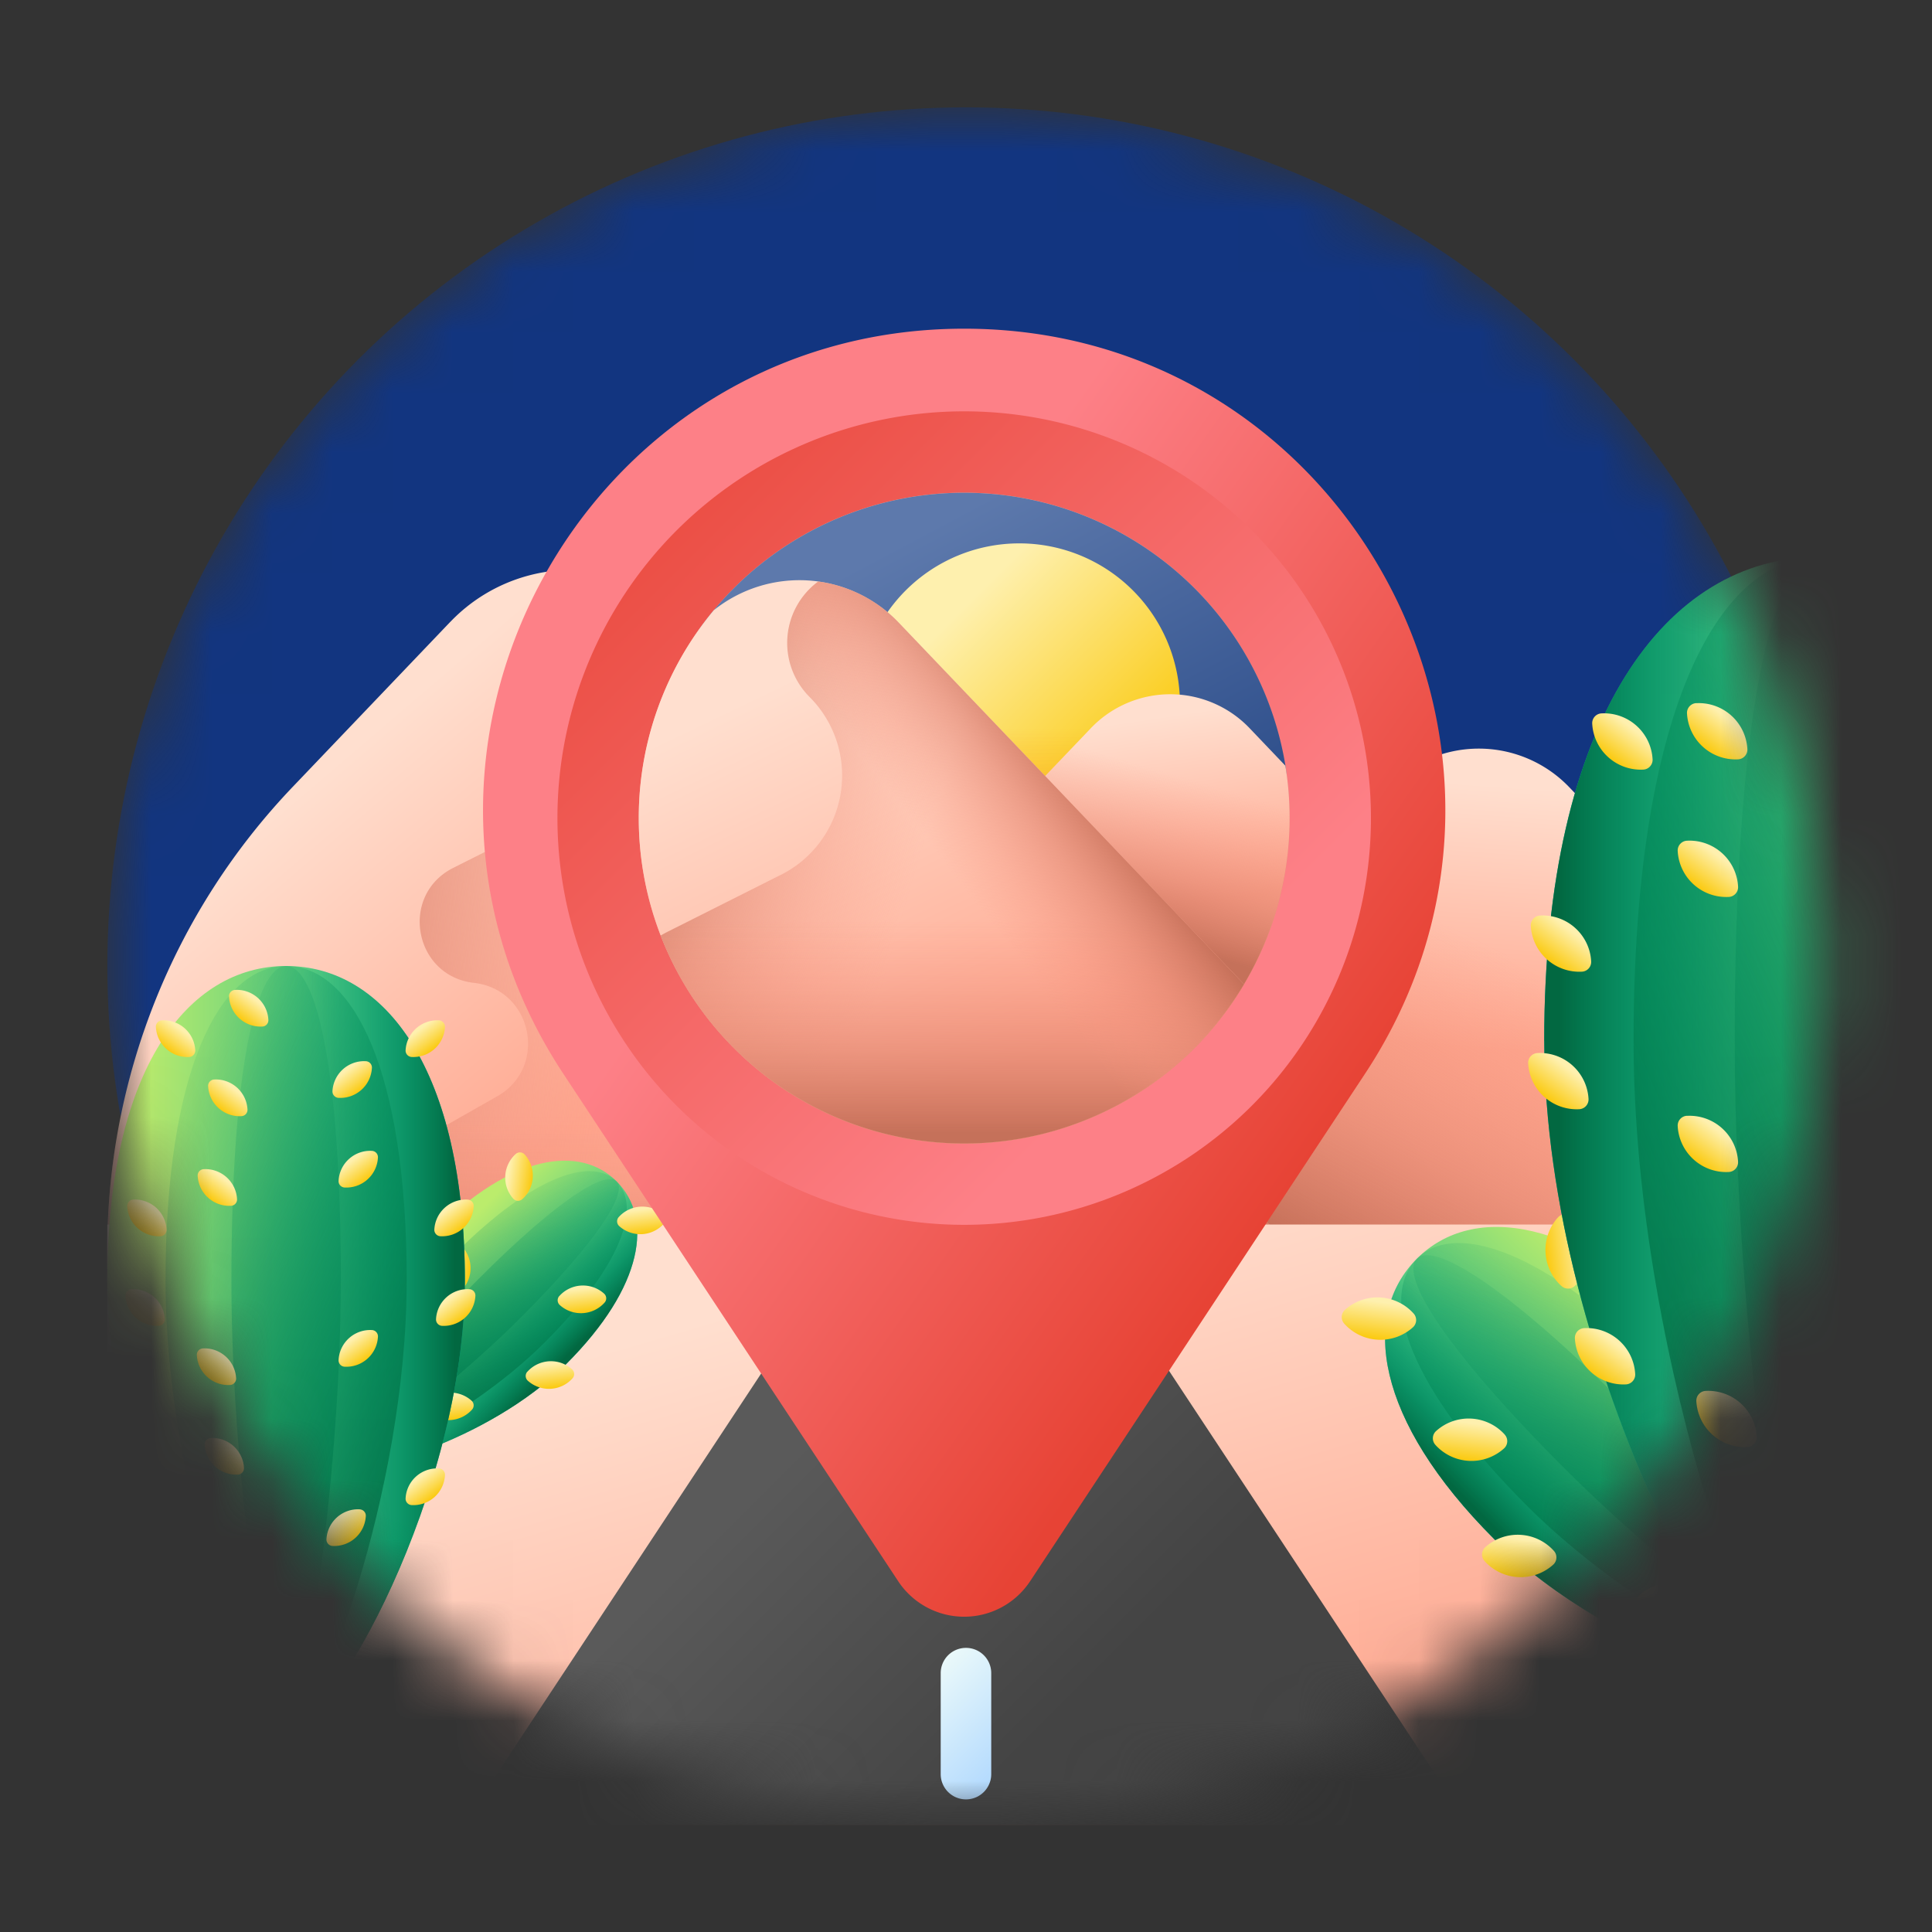 <?xml version="1.0" encoding="UTF-8"?>
<svg xmlns="http://www.w3.org/2000/svg" width="32" height="32" fill="none">
  <rect width="100%" height="100%" fill="#333333" stroke="none"/>
  <mask id="a" style="mask-type:alpha" maskUnits="userSpaceOnUse" x="1" y="1" width="30" height="30">
    <circle cx="16" cy="16" r="14.222" fill="#D9D9D9"></circle>
  </mask>
  <g mask="url(#a)">
    <circle cx="16" cy="16" r="14.222" fill="#123580"></circle>
    <path d="M27.459 19.175a4.242 4.242 0 00-2.274-3.759l-2.223-1.164a11.541 11.541 0 01-2.807-2.063l-.417-.418a.951.951 0 00-1.345 0l-.254.254a11.535 11.535 0 01-3.21 2.265l-2.561 1.216a4.063 4.063 0 00-2.32 3.669c0 .982.163 1.925.463 2.805.138.408.4.762.744 1.021a2.494 2.494 0 003 0 2.494 2.494 0 012.999 0 2.494 2.494 0 003 0 2.493 2.493 0 013 0 2.494 2.494 0 002.999 0c.344-.259.605-.613.744-1.021.3-.88.462-1.823.462-2.805z" fill="url(#paint0_linear_4677_5546)"></path>
    <path d="M27.459 19.175a4.242 4.242 0 00-2.274-3.759l-2.223-1.164a11.541 11.541 0 01-2.807-2.063l-.417-.418a.951.951 0 00-1.345 0l-.254.254a11.535 11.535 0 01-3.21 2.265l-2.561 1.216a4.063 4.063 0 00-2.32 3.669c0 .982.163 1.925.463 2.805.138.408.4.762.744 1.021a2.494 2.494 0 003 0 2.494 2.494 0 012.999 0 2.494 2.494 0 003 0 2.493 2.493 0 013 0 2.494 2.494 0 002.999 0c.344-.259.605-.613.744-1.021.3-.88.462-1.823.462-2.805z" fill="url(#paint1_linear_4677_5546)"></path>
    <path d="M23.253 23.001c.888.668 2.11.669 2.999.001.357-.268.62-.645.76-1.069.29-.866.447-1.794.447-2.758a4.243 4.243 0 00-2.274-3.759l-2.223-1.164a11.543 11.543 0 01-2.806-2.063l-.418-.418a.95.95 0 00-.764-.274v.949c0 .283.112.553.312.753a1.066 1.066 0 01-.452 1.776l-.895.264a1.777 1.777 0 00-.754 2.961l4.313 4.313c.61-.063 1.24.1 1.755.488z" fill="url(#paint2_linear_4677_5546)"></path>
    <path d="M23.253 23.001c.888.668 2.11.669 2.999.001.357-.268.62-.645.76-1.069.29-.866.447-1.794.447-2.758a4.243 4.243 0 00-2.274-3.759l-2.223-1.164a11.543 11.543 0 01-2.806-2.063l-.418-.418a.95.95 0 00-.764-.274v.949c0 .283.112.553.312.753a1.066 1.066 0 01-.452 1.776l-.895.264a1.777 1.777 0 00-.754 2.961l4.313 4.313c.61-.063 1.24.1 1.755.488z" fill="url(#paint3_linear_4677_5546)"></path>
    <path d="M23.253 23.001c.888.668 2.11.669 2.999.001.357-.268.62-.645.76-1.069.29-.866.447-1.794.447-2.758a4.243 4.243 0 00-2.274-3.759l-2.223-1.164a11.543 11.543 0 01-2.806-2.063l-.418-.418a.95.95 0 00-.764-.274v.949c0 .283.112.553.312.753a1.066 1.066 0 01-.452 1.776l-.895.264a1.777 1.777 0 00-.754 2.961l4.313 4.313c.61-.063 1.24.1 1.755.488z" fill="url(#paint4_linear_4677_5546)"></path>
    <path d="M25.994 13.041l3.748 3.924c.308.322.48.75.48 1.196v2.855H15.376l7.618-7.975a2.074 2.074 0 013 0z" fill="url(#paint5_linear_4677_5546)"></path>
    <path d="M25.994 13.041l3.748 3.924c.308.322.48.75.48 1.196v2.855H15.376l7.618-7.975a2.074 2.074 0 013 0z" fill="url(#paint6_linear_4677_5546)"></path>
    <path d="M7.458 10.3l-2.607 2.73a11.101 11.101 0 00-3.074 7.667v.32h19.948L11.489 10.3a2.787 2.787 0 00-4.03 0z" fill="url(#paint7_linear_4677_5546)"></path>
    <path d="M21.725 21.016L11.489 10.3l-.01-.011a1.66 1.66 0 00-2.047-.26.936.936 0 00-.18 1.465 1.362 1.362 0 01-.353 2.18l-1.39.7c-.898.45-.658 1.792.34 1.905.971.109 1.236 1.398.385 1.88l-5.03 2.857h18.521z" fill="url(#paint8_linear_4677_5546)"></path>
    <path d="M21.725 21.016L11.489 10.3l-.01-.011a1.66 1.66 0 00-2.047-.26.936.936 0 00-.18 1.465 1.362 1.362 0 01-.353 2.18l-1.39.7c-.898.45-.658 1.792.34 1.905.971.109 1.236 1.398.385 1.88l-5.03 2.857h18.521z" fill="url(#paint9_linear_4677_5546)"></path>
    <path d="M4.85 13.03a11.1 11.1 0 00-3.073 7.667v.32h19.948l-7.629-7.987H4.852z" fill="url(#paint10_linear_4677_5546)"></path>
    <path d="M28.313 30.222H3.686a1.909 1.909 0 01-1.909-1.91v-8.03h28.445v8.03a1.909 1.909 0 01-1.91 1.91z" fill="url(#paint11_linear_4677_5546)"></path>
    <path d="M1.777 23.99v4.323c0 1.054.855 1.909 1.91 1.909h24.626a1.909 1.909 0 001.909-1.909V23.99H1.777z" fill="url(#paint12_linear_4677_5546)"></path>
    <path d="M7.675 30.222h16.649l-6.56-9.94h-1.346l-.418.223-.419-.223h-1.345l-6.56 9.94z" fill="url(#paint13_linear_4677_5546)"></path>
    <path d="M16.418 20.282v.737a.418.418 0 01-.837 0v-.737h.837z" fill="url(#paint14_linear_4677_5546)"></path>
    <path d="M16 23.11a.418.418 0 00-.419.42v1.672a.418.418 0 10.837 0V23.53a.418.418 0 00-.418-.418z" fill="url(#paint15_linear_4677_5546)"></path>
    <path d="M16 27.294a.418.418 0 00-.419.418v1.673a.418.418 0 10.837 0v-1.673a.418.418 0 00-.418-.418z" fill="url(#paint16_linear_4677_5546)"></path>
    <path d="M9.377 22.594c-1.294 1.294-3.579 1.932-3.85 1.66-.273-.272.364-2.557 1.659-3.851 1.294-1.294 2.422-1.441 3.027-.836.605.605.458 1.733-.836 3.027z" fill="url(#paint17_linear_4677_5546)"></path>
    <path d="M9.377 22.594c-1.294 1.294-3.579 1.932-3.85 1.66.082.083 1.795-1.126 3.09-2.42 1.294-1.295 1.781-2.082 1.596-2.267.605.605.458 1.733-.836 3.027z" fill="url(#paint18_linear_4677_5546)"></path>
    <path d="M9.02 22.237c-1.294 1.294-3.31 2.2-3.494 2.016-.183-.183.722-2.2 2.016-3.494 1.295-1.294 2.263-1.6 2.67-1.192.409.408.103 1.376-1.192 2.67z" fill="url(#paint19_linear_4677_5546)"></path>
    <path d="M8.616 21.834c-1.294 1.294-3.007 2.503-3.09 2.42-.083-.083 1.126-1.796 2.42-3.09 1.294-1.295 2.082-1.782 2.267-1.597.185.185-.302.973-1.597 2.267z" fill="url(#paint20_linear_4677_5546)"></path>
    <path d="M6.944 20.664c-1.13 1.318-1.673 3.335-1.418 3.59.255.254 2.271-.288 3.59-1.419l-2.172-2.171z" fill="url(#paint21_linear_4677_5546)"></path>
    <path d="M8.542 19.114a.106.106 0 01.149.008.524.524 0 01-.04.74.106.106 0 01-.149-.007.525.525 0 01.04-.741z" fill="url(#paint22_linear_4677_5546)"></path>
    <path d="M7.51 20.646a.106.106 0 01.15.008.525.525 0 01-.04.741.106.106 0 01-.15-.008.524.524 0 01.04-.74z" fill="url(#paint23_linear_4677_5546)"></path>
    <path d="M8.734 22.72a.106.106 0 00.008.149.524.524 0 00.741-.04.106.106 0 00-.008-.149.524.524 0 00-.74.04z" fill="url(#paint24_linear_4677_5546)"></path>
    <path d="M7.07 23.24a.106.106 0 00.008.148.525.525 0 00.74-.04.105.105 0 00-.007-.148.524.524 0 00-.74.04z" fill="url(#paint25_linear_4677_5546)"></path>
    <path d="M9.264 21.466a.106.106 0 00.008.15.524.524 0 00.741-.04.105.105 0 00-.008-.15.524.524 0 00-.74.04z" fill="url(#paint26_linear_4677_5546)"></path>
    <path d="M10.248 20.159a.106.106 0 00.008.149.524.524 0 00.74-.04.105.105 0 00-.008-.149.524.524 0 00-.74.04z" fill="url(#paint27_linear_4677_5546)"></path>
    <path d="M7.7 21.22c0 3.498-2.226 7.447-2.961 7.447-.736 0-2.962-3.949-2.962-7.447S3.103 16 4.74 16C6.374 16 7.7 17.722 7.7 21.22z" fill="url(#paint28_linear_4677_5546)"></path>
    <path d="M7.7 21.22c0 3.498-2.225 7.447-2.961 7.447.225 0 .906-3.949.906-7.447S5.239 16 4.739 16C6.375 16 7.7 17.722 7.7 21.22z" fill="url(#paint29_linear_4677_5546)"></path>
    <path d="M6.736 21.22c0 3.498-1.501 7.447-1.997 7.447-.496 0-1.998-3.949-1.998-7.447S3.636 16 4.74 16s1.997 1.722 1.997 5.22z" fill="url(#paint30_linear_4677_5546)"></path>
    <path d="M5.645 21.22c0 3.498-.681 7.447-.906 7.447-.225 0-.906-3.949-.906-7.447S4.24 16 4.74 16s.906 1.722.906 5.22z" fill="url(#paint31_linear_4677_5546)"></path>
    <path d="M1.804 21.9c.254 3.31 2.247 6.767 2.935 6.767.688 0 2.68-3.457 2.934-6.767H1.804z" fill="url(#paint32_linear_4677_5546)"></path>
    <path d="M2.682 16.9a.105.105 0 00-.1.111c.016.29.263.511.552.496a.106.106 0 00.1-.111.524.524 0 00-.552-.496z" fill="url(#paint33_linear_4677_5546)"></path>
    <path d="M2.207 19.869a.105.105 0 00-.1.11c.015.29.262.512.552.497a.106.106 0 00.1-.111.525.525 0 00-.552-.496z" fill="url(#paint34_linear_4677_5546)"></path>
    <path d="M2.178 21.353a.105.105 0 00-.1.111c.015.29.263.512.552.496a.105.105 0 00.1-.11.524.524 0 00-.552-.497z" fill="url(#paint35_linear_4677_5546)"></path>
    <path d="M2.682 24.322a.105.105 0 00-.1.111c.016.29.263.511.552.496a.106.106 0 00.1-.111.524.524 0 00-.552-.496z" fill="url(#paint36_linear_4677_5546)"></path>
    <path d="M7.27 16.9a.106.106 0 01.1.11.524.524 0 01-.552.497.106.106 0 01-.1-.111.525.525 0 01.552-.496z" fill="url(#paint37_linear_4677_5546)"></path>
    <path d="M7.746 19.869a.105.105 0 01.1.11.524.524 0 01-.552.497.106.106 0 01-.1-.111.525.525 0 01.552-.496z" fill="url(#paint38_linear_4677_5546)"></path>
    <path d="M7.774 21.353a.105.105 0 01.1.111.524.524 0 01-.552.496.105.105 0 01-.1-.11.524.524 0 01.552-.497z" fill="url(#paint39_linear_4677_5546)"></path>
    <path d="M7.27 24.322a.105.105 0 01.1.111.524.524 0 01-.552.496.106.106 0 01-.1-.111.524.524 0 01.552-.496z" fill="url(#paint40_linear_4677_5546)"></path>
    <path d="M3.893 16.396a.105.105 0 00-.1.111c.016.29.263.511.552.496a.105.105 0 00.1-.111.524.524 0 00-.552-.496z" fill="url(#paint41_linear_4677_5546)"></path>
    <path d="M3.547 17.88a.106.106 0 00-.1.111c.016.29.263.512.552.496a.105.105 0 00.1-.11.525.525 0 00-.552-.497z" fill="url(#paint42_linear_4677_5546)"></path>
    <path d="M3.374 19.365a.105.105 0 00-.1.111c.016.29.263.511.552.496a.105.105 0 00.1-.111.525.525 0 00-.552-.496z" fill="url(#paint43_linear_4677_5546)"></path>
    <path d="M3.36 22.334a.106.106 0 00-.1.11c.015.29.262.512.551.496a.106.106 0 00.1-.11.524.524 0 00-.552-.496z" fill="url(#paint44_linear_4677_5546)"></path>
    <path d="M3.49 23.818a.105.105 0 00-.1.11c.015.29.262.512.551.496a.106.106 0 00.1-.11.524.524 0 00-.552-.496z" fill="url(#paint45_linear_4677_5546)"></path>
    <path d="M6.06 17.577a.105.105 0 01.1.111.524.524 0 01-.553.496.106.106 0 01-.1-.111.524.524 0 01.553-.496z" fill="url(#paint46_linear_4677_5546)"></path>
    <path d="M6.16 19.062a.105.105 0 01.1.11.524.524 0 01-.552.497.105.105 0 01-.1-.111.524.524 0 01.552-.496z" fill="url(#paint47_linear_4677_5546)"></path>
    <path d="M6.16 22.03a.105.105 0 01.1.111.524.524 0 01-.552.496.105.105 0 01-.1-.11.524.524 0 01.552-.497z" fill="url(#paint48_linear_4677_5546)"></path>
    <path d="M5.959 25a.105.105 0 01.1.11.524.524 0 01-.552.496.106.106 0 01-.1-.111.525.525 0 01.552-.496z" fill="url(#paint49_linear_4677_5546)"></path>
    <path d="M24.75 25.494c1.987 1.987 5.493 2.965 5.911 2.547.418-.417-.56-3.924-2.547-5.91-1.986-1.986-3.718-2.212-4.646-1.283-.93.929-.704 2.66 1.282 4.646z" fill="url(#paint50_linear_4677_5546)"></path>
    <path d="M24.75 25.494c1.987 1.986 5.493 2.965 5.91 2.547-.127.128-2.756-1.728-4.742-3.714-1.987-1.987-2.735-3.195-2.45-3.48-.93.93-.704 2.66 1.282 4.647z" fill="url(#paint51_linear_4677_5546)"></path>
    <path d="M25.298 24.947c1.986 1.986 5.081 3.376 5.363 3.094.282-.282-1.108-3.377-3.095-5.363-1.986-1.986-3.472-2.457-4.098-1.83-.627.626-.157 2.112 1.83 4.099z" fill="url(#paint52_linear_4677_5546)"></path>
    <path d="M25.918 24.327c1.986 1.986 4.615 3.842 4.743 3.714.128-.127-1.728-2.756-3.715-4.743-1.986-1.986-3.194-2.734-3.478-2.45-.284.284.463 1.493 2.45 3.479z" fill="url(#paint53_linear_4677_5546)"></path>
    <path d="M28.485 22.532c1.735 2.023 2.567 5.118 2.176 5.51-.39.39-3.486-.442-5.51-2.178l3.334-3.332z" fill="url(#paint54_linear_4677_5546)"></path>
    <path d="M26.032 20.153a.162.162 0 00-.228.012c-.297.33-.27.84.06 1.137.067.06.17.054.23-.013a.805.805 0 00-.062-1.136z" fill="url(#paint55_linear_4677_5546)"></path>
    <path d="M27.615 22.505a.162.162 0 00-.228.012c-.297.33-.27.84.06 1.137.067.06.17.054.23-.012a.805.805 0 00-.062-1.137z" fill="url(#paint56_linear_4677_5546)"></path>
    <path d="M25.737 25.687a.162.162 0 01-.012.23.805.805 0 01-1.137-.062.162.162 0 01.012-.228.805.805 0 011.137.06z" fill="url(#paint57_linear_4677_5546)"></path>
    <path d="M28.291 26.484a.162.162 0 01-.012.229.805.805 0 01-1.137-.061.162.162 0 01.012-.229.805.805 0 011.137.061z" fill="url(#paint58_linear_4677_5546)"></path>
    <path d="M24.924 23.763a.162.162 0 01-.013.228.805.805 0 01-1.137-.06.162.162 0 01.013-.229.805.805 0 011.137.06z" fill="url(#paint59_linear_4677_5546)"></path>
    <path d="M23.414 21.756a.162.162 0 01-.012.229.805.805 0 01-1.137-.061.162.162 0 01.012-.229.805.805 0 011.137.061z" fill="url(#paint60_linear_4677_5546)"></path>
    <path d="M25.578 17.238c0 5.369 3.416 11.43 4.545 11.43s4.545-6.061 4.545-11.43-2.035-8.012-4.545-8.012-4.546 2.643-4.546 8.012z" fill="url(#paint61_linear_4677_5546)"></path>
    <path d="M25.578 17.238c0 5.368 3.416 11.43 4.545 11.43-.346 0-1.39-6.062-1.39-11.43 0-5.369.622-8.012 1.39-8.012-2.51 0-4.546 2.643-4.546 8.012z" fill="url(#paint62_linear_4677_5546)"></path>
    <path d="M27.057 17.238c0 5.369 2.304 11.43 3.066 11.43.76 0 3.065-6.061 3.065-11.43s-1.372-8.012-3.066-8.012c-1.693 0-3.065 2.643-3.065 8.012z" fill="url(#paint63_linear_4677_5546)"></path>
    <path d="M28.732 17.238c0 5.369 1.045 11.43 1.39 11.43.346 0 1.39-6.061 1.39-11.43s-.622-8.012-1.39-8.012c-.767 0-1.39 2.643-1.39 8.012z" fill="url(#paint64_linear_4677_5546)"></path>
    <path d="M34.627 18.28c-.39 5.08-3.448 10.387-4.505 10.387-1.056 0-4.114-5.306-4.504-10.387h9.009z" fill="url(#paint65_linear_4677_5546)"></path>
    <path d="M26.525 11.816a.162.162 0 00-.153.17.805.805 0 00.847.761.162.162 0 00.153-.17.805.805 0 00-.847-.761z" fill="url(#paint66_linear_4677_5546)"></path>
    <path d="M25.508 15.164a.162.162 0 00-.153.17.805.805 0 00.846.76.162.162 0 00.154-.17.805.805 0 00-.847-.76z" fill="url(#paint67_linear_4677_5546)"></path>
    <path d="M25.464 17.442a.162.162 0 00-.153.17.805.805 0 00.846.76.162.162 0 00.154-.17.805.805 0 00-.847-.76z" fill="url(#paint68_linear_4677_5546)"></path>
    <path d="M26.238 21.998a.162.162 0 00-.153.17.805.805 0 00.846.762.162.162 0 00.153-.17.805.805 0 00-.846-.762z" fill="url(#paint69_linear_4677_5546)"></path>
    <path d="M28.096 11.646a.162.162 0 00-.154.17.805.805 0 00.847.761.162.162 0 00.153-.17.805.805 0 00-.846-.76z" fill="url(#paint70_linear_4677_5546)"></path>
    <path d="M27.94 13.925a.162.162 0 00-.152.17.805.805 0 00.847.761.162.162 0 00.153-.17.805.805 0 00-.847-.761z" fill="url(#paint71_linear_4677_5546)"></path>
    <path d="M27.94 18.481a.162.162 0 00-.152.17.805.805 0 00.847.761.162.162 0 00.153-.17.805.805 0 00-.847-.76z" fill="url(#paint72_linear_4677_5546)"></path>
    <path d="M28.25 23.038a.162.162 0 00-.153.17.805.805 0 00.847.76.162.162 0 00.153-.17.805.805 0 00-.847-.76z" fill="url(#paint73_linear_4677_5546)"></path>
  </g>
  <path d="M17.062 26.19l5.548-8.407c3.492-5.29-.302-12.339-6.64-12.339s-10.132 7.05-6.64 12.34l5.547 8.406a1.309 1.309 0 002.185 0z" fill="url(#paint74_linear_4677_5546)"></path>
  <path d="M15.97 20.287a6.737 6.737 0 100-13.474 6.737 6.737 0 000 13.474z" fill="url(#paint75_linear_4677_5546)"></path>
  <path d="M15.97 18.94a5.39 5.39 0 100-10.78 5.39 5.39 0 000 10.78z" fill="url(#paint76_linear_4677_5546)"></path>
  <path d="M21.268 13.55c0 2.977-2.321 5.253-5.298 5.253s-5.253-2.276-5.253-5.253c0-1.309.33-2.509 1.105-3.442a5.392 5.392 0 019.469 2.575c.045.282-.023.572-.023.867z" fill="url(#paint77_linear_4677_5546)"></path>
  <path d="M16.883 14.322a2.661 2.661 0 100-5.322 2.661 2.661 0 000 5.322z" fill="url(#paint78_linear_4677_5546)"></path>
  <path d="M14.222 11.661a2.661 2.661 0 105.135-.98H14.41c-.12.303-.188.634-.188.98z" fill="url(#paint79_linear_4677_5546)"></path>
  <path d="M15.97 18.94a5.39 5.39 0 005.32-6.257l-.593-.622a1.818 1.818 0 00-2.629 0l-5.452 5.709a5.367 5.367 0 003.354 1.17z" fill="url(#paint80_linear_4677_5546)"></path>
  <path d="M15.97 18.94a5.39 5.39 0 005.32-6.257l-.593-.622a1.818 1.818 0 00-2.629 0l-5.452 5.709a5.367 5.367 0 003.354 1.17z" fill="url(#paint81_linear_4677_5546)"></path>
  <path d="M10.58 13.55a5.39 5.39 0 0010.025 2.752l-5.72-5.99a2.273 2.273 0 00-3.063-.204 5.369 5.369 0 00-1.242 3.442z" fill="url(#paint82_linear_4677_5546)"></path>
  <path d="M12.933 14.49l-1.88.945c-.038.02-.076.04-.111.062a5.392 5.392 0 009.663.805l-5.72-5.99a2.26 2.26 0 00-1.333-.68 1.265 1.265 0 00-.143 1.912 1.841 1.841 0 01-.476 2.947z" fill="url(#paint83_linear_4677_5546)"></path>
  <path d="M12.933 14.49l-1.88.945c-.038.02-.076.04-.111.062a5.392 5.392 0 009.663.805l-5.72-5.99a2.26 2.26 0 00-1.333-.68 1.265 1.265 0 00-.143 1.912 1.841 1.841 0 01-.476 2.947z" fill="url(#paint84_linear_4677_5546)"></path>
  <path d="M12.933 14.49l-1.88.945c-.038.02-.076.04-.111.062a5.392 5.392 0 009.663.805l-5.72-5.99a2.26 2.26 0 00-1.333-.68 1.265 1.265 0 00-.143 1.912 1.841 1.841 0 01-.476 2.947z" fill="url(#paint85_linear_4677_5546)"></path>
  <defs>
    <linearGradient id="paint0_linear_4677_5546" x1="15.381" y1="14.281" x2="18.393" y2="19.077" gradientUnits="userSpaceOnUse">
      <stop stop-color="#FFDFCF"></stop>
      <stop offset="1" stop-color="#FFA78F"></stop>
    </linearGradient>
    <linearGradient id="paint1_linear_4677_5546" x1="17.552" y1="14.951" x2="18.481" y2="18.446" gradientUnits="userSpaceOnUse">
      <stop stop-color="#F89580" stop-opacity="0"></stop>
      <stop offset=".26" stop-color="#F2917C" stop-opacity=".261"></stop>
      <stop offset=".595" stop-color="#E2856F" stop-opacity=".597"></stop>
      <stop offset=".971" stop-color="#C8725B" stop-opacity=".974"></stop>
      <stop offset=".997" stop-color="#C5715A"></stop>
    </linearGradient>
    <linearGradient id="paint2_linear_4677_5546" x1="21.168" y1="17.498" x2="15.402" y2="17.498" gradientUnits="userSpaceOnUse">
      <stop stop-color="#F89580" stop-opacity="0"></stop>
      <stop offset=".26" stop-color="#F2917C" stop-opacity=".261"></stop>
      <stop offset=".595" stop-color="#E2856F" stop-opacity=".597"></stop>
      <stop offset=".971" stop-color="#C8725B" stop-opacity=".974"></stop>
      <stop offset=".997" stop-color="#C5715A"></stop>
    </linearGradient>
    <linearGradient id="paint3_linear_4677_5546" x1="22.509" y1="17.331" x2="24.554" y2="15.733" gradientUnits="userSpaceOnUse">
      <stop stop-color="#F89580" stop-opacity="0"></stop>
      <stop offset=".26" stop-color="#F2917C" stop-opacity=".261"></stop>
      <stop offset=".595" stop-color="#E2856F" stop-opacity=".597"></stop>
      <stop offset=".971" stop-color="#C8725B" stop-opacity=".974"></stop>
      <stop offset=".997" stop-color="#C5715A"></stop>
    </linearGradient>
    <linearGradient id="paint4_linear_4677_5546" x1="19.581" y1="13.585" x2="21.031" y2="16.002" gradientUnits="userSpaceOnUse">
      <stop stop-color="#F89580" stop-opacity="0"></stop>
      <stop offset=".463" stop-color="#E38670" stop-opacity=".465"></stop>
      <stop offset=".997" stop-color="#C5715A"></stop>
    </linearGradient>
    <linearGradient id="paint5_linear_4677_5546" x1="23.385" y1="12.903" x2="23.07" y2="17.264" gradientUnits="userSpaceOnUse">
      <stop stop-color="#FFDFCF"></stop>
      <stop offset="1" stop-color="#FFA78F"></stop>
    </linearGradient>
    <linearGradient id="paint6_linear_4677_5546" x1="25.334" y1="16" x2="22.713" y2="21.187" gradientUnits="userSpaceOnUse">
      <stop stop-color="#F89580" stop-opacity="0"></stop>
      <stop offset=".26" stop-color="#F2917C" stop-opacity=".261"></stop>
      <stop offset=".595" stop-color="#E2856F" stop-opacity=".597"></stop>
      <stop offset=".971" stop-color="#C8725B" stop-opacity=".974"></stop>
      <stop offset=".997" stop-color="#C5715A"></stop>
    </linearGradient>
    <linearGradient id="paint7_linear_4677_5546" x1="4.994" y1="13.119" x2="9.627" y2="18.533" gradientUnits="userSpaceOnUse">
      <stop stop-color="#FFDFCF"></stop>
      <stop offset="1" stop-color="#FFA78F"></stop>
    </linearGradient>
    <linearGradient id="paint8_linear_4677_5546" x1="11.119" y1="15.924" x2="4.412" y2="15.115" gradientUnits="userSpaceOnUse">
      <stop stop-color="#F89580" stop-opacity="0"></stop>
      <stop offset=".26" stop-color="#F2917C" stop-opacity=".261"></stop>
      <stop offset=".595" stop-color="#E2856F" stop-opacity=".597"></stop>
      <stop offset=".971" stop-color="#C8725B" stop-opacity=".974"></stop>
      <stop offset=".997" stop-color="#C5715A"></stop>
    </linearGradient>
    <linearGradient id="paint9_linear_4677_5546" x1="13.149" y1="16.88" x2="16.942" y2="14.76" gradientUnits="userSpaceOnUse">
      <stop stop-color="#F89580" stop-opacity="0"></stop>
      <stop offset=".26" stop-color="#F2917C" stop-opacity=".261"></stop>
      <stop offset=".595" stop-color="#E2856F" stop-opacity=".597"></stop>
      <stop offset=".971" stop-color="#C8725B" stop-opacity=".974"></stop>
      <stop offset=".997" stop-color="#C5715A"></stop>
    </linearGradient>
    <linearGradient id="paint10_linear_4677_5546" x1="11.751" y1="18.463" x2="11.751" y2="21.698" gradientUnits="userSpaceOnUse">
      <stop stop-color="#F89580" stop-opacity="0"></stop>
      <stop offset=".26" stop-color="#F2917C" stop-opacity=".261"></stop>
      <stop offset=".595" stop-color="#E2856F" stop-opacity=".597"></stop>
      <stop offset=".971" stop-color="#C8725B" stop-opacity=".974"></stop>
      <stop offset=".997" stop-color="#C5715A"></stop>
    </linearGradient>
    <linearGradient id="paint11_linear_4677_5546" x1="14.963" y1="20.898" x2="17.807" y2="30.602" gradientUnits="userSpaceOnUse">
      <stop stop-color="#FFDFCF"></stop>
      <stop offset="1" stop-color="#FFA78F"></stop>
    </linearGradient>
    <linearGradient id="paint12_linear_4677_5546" x1="15.999" y1="27.433" x2="15.999" y2="30.561" gradientUnits="userSpaceOnUse">
      <stop stop-color="#F89580" stop-opacity="0"></stop>
      <stop offset=".26" stop-color="#F2917C" stop-opacity=".261"></stop>
      <stop offset=".595" stop-color="#E2856F" stop-opacity=".597"></stop>
      <stop offset=".971" stop-color="#C8725B" stop-opacity=".974"></stop>
      <stop offset=".997" stop-color="#C5715A"></stop>
    </linearGradient>
    <linearGradient id="paint13_linear_4677_5546" x1="12.327" y1="24.859" x2="16.733" y2="29.265" gradientUnits="userSpaceOnUse">
      <stop stop-color="#5A5A5A"></stop>
      <stop offset="1" stop-color="#444"></stop>
    </linearGradient>
    <linearGradient id="paint14_linear_4677_5546" x1="15.563" y1="20.3" x2="16.436" y2="21.174" gradientUnits="userSpaceOnUse">
      <stop stop-color="#EAF9FA"></stop>
      <stop offset="1" stop-color="#B3DAFE"></stop>
    </linearGradient>
    <linearGradient id="paint15_linear_4677_5546" x1="15.286" y1="23.652" x2="16.714" y2="25.08" gradientUnits="userSpaceOnUse">
      <stop stop-color="#EAF9FA"></stop>
      <stop offset="1" stop-color="#B3DAFE"></stop>
    </linearGradient>
    <linearGradient id="paint16_linear_4677_5546" x1="15.286" y1="27.835" x2="16.714" y2="29.263" gradientUnits="userSpaceOnUse">
      <stop stop-color="#EAF9FA"></stop>
      <stop offset="1" stop-color="#B3DAFE"></stop>
    </linearGradient>
    <linearGradient id="paint17_linear_4677_5546" x1="6.977" y1="21.017" x2="8.842" y2="22.882" gradientUnits="userSpaceOnUse">
      <stop stop-color="#BBEC6C"></stop>
      <stop offset="1" stop-color="#0BB494"></stop>
    </linearGradient>
    <linearGradient id="paint18_linear_4677_5546" x1="7.971" y1="22.01" x2="8.903" y2="22.943" gradientUnits="userSpaceOnUse">
      <stop stop-color="#02905D" stop-opacity="0"></stop>
      <stop offset=".343" stop-color="#028D5B" stop-opacity=".343"></stop>
      <stop offset=".629" stop-color="#028354" stop-opacity=".629"></stop>
      <stop offset=".894" stop-color="#027147" stop-opacity=".895"></stop>
      <stop offset="1" stop-color="#026841"></stop>
    </linearGradient>
    <linearGradient id="paint19_linear_4677_5546" x1="7.119" y1="19.895" x2="8.583" y2="23.709" gradientUnits="userSpaceOnUse">
      <stop stop-color="#02905D" stop-opacity="0"></stop>
      <stop offset=".343" stop-color="#028D5B" stop-opacity=".343"></stop>
      <stop offset=".629" stop-color="#028354" stop-opacity=".629"></stop>
      <stop offset=".894" stop-color="#027147" stop-opacity=".895"></stop>
      <stop offset="1" stop-color="#026841"></stop>
    </linearGradient>
    <linearGradient id="paint20_linear_4677_5546" x1="7.228" y1="20.226" x2="8.512" y2="23.572" gradientUnits="userSpaceOnUse">
      <stop stop-color="#02905D" stop-opacity="0"></stop>
      <stop offset=".343" stop-color="#028D5B" stop-opacity=".343"></stop>
      <stop offset=".629" stop-color="#028354" stop-opacity=".629"></stop>
      <stop offset=".894" stop-color="#027147" stop-opacity=".895"></stop>
      <stop offset="1" stop-color="#026841"></stop>
    </linearGradient>
    <linearGradient id="paint21_linear_4677_5546" x1="7.284" y1="22.401" x2="6.252" y2="22.504" gradientUnits="userSpaceOnUse">
      <stop stop-color="#02905D" stop-opacity="0"></stop>
      <stop offset=".343" stop-color="#028D5B" stop-opacity=".343"></stop>
      <stop offset=".629" stop-color="#028354" stop-opacity=".629"></stop>
      <stop offset=".894" stop-color="#027147" stop-opacity=".895"></stop>
      <stop offset="1" stop-color="#026841"></stop>
    </linearGradient>
    <linearGradient id="paint22_linear_4677_5546" x1="8.418" y1="19.462" x2="8.862" y2="19.523" gradientUnits="userSpaceOnUse">
      <stop stop-color="#FEF0AE"></stop>
      <stop offset="1" stop-color="#FAC600"></stop>
    </linearGradient>
    <linearGradient id="paint23_linear_4677_5546" x1="7.387" y1="20.995" x2="7.83" y2="21.056" gradientUnits="userSpaceOnUse">
      <stop stop-color="#FEF0AE"></stop>
      <stop offset="1" stop-color="#FAC600"></stop>
    </linearGradient>
    <linearGradient id="paint24_linear_4677_5546" x1="9.084" y1="22.596" x2="9.145" y2="23.039" gradientUnits="userSpaceOnUse">
      <stop stop-color="#FEF0AE"></stop>
      <stop offset="1" stop-color="#FAC600"></stop>
    </linearGradient>
    <linearGradient id="paint25_linear_4677_5546" x1="7.42" y1="23.115" x2="7.481" y2="23.558" gradientUnits="userSpaceOnUse">
      <stop stop-color="#FEF0AE"></stop>
      <stop offset="1" stop-color="#FAC600"></stop>
    </linearGradient>
    <linearGradient id="paint26_linear_4677_5546" x1="9.613" y1="21.343" x2="9.675" y2="21.786" gradientUnits="userSpaceOnUse">
      <stop stop-color="#FEF0AE"></stop>
      <stop offset="1" stop-color="#FAC600"></stop>
    </linearGradient>
    <linearGradient id="paint27_linear_4677_5546" x1="10.597" y1="20.035" x2="10.658" y2="20.478" gradientUnits="userSpaceOnUse">
      <stop stop-color="#FEF0AE"></stop>
      <stop offset="1" stop-color="#FAC600"></stop>
    </linearGradient>
    <linearGradient id="paint28_linear_4677_5546" x1="2.326" y1="22.334" x2="7.368" y2="22.334" gradientUnits="userSpaceOnUse">
      <stop stop-color="#BBEC6C"></stop>
      <stop offset="1" stop-color="#0BB494"></stop>
    </linearGradient>
    <linearGradient id="paint29_linear_4677_5546" x1="5.013" y1="22.334" x2="7.534" y2="22.334" gradientUnits="userSpaceOnUse">
      <stop stop-color="#02905D" stop-opacity="0"></stop>
      <stop offset=".343" stop-color="#028D5B" stop-opacity=".343"></stop>
      <stop offset=".629" stop-color="#028354" stop-opacity=".629"></stop>
      <stop offset=".894" stop-color="#027147" stop-opacity=".895"></stop>
      <stop offset="1" stop-color="#026841"></stop>
    </linearGradient>
    <linearGradient id="paint30_linear_4677_5546" x1="1.004" y1="20.625" x2="8.137" y2="23.803" gradientUnits="userSpaceOnUse">
      <stop stop-color="#02905D" stop-opacity="0"></stop>
      <stop offset=".343" stop-color="#028D5B" stop-opacity=".343"></stop>
      <stop offset=".629" stop-color="#028354" stop-opacity=".629"></stop>
      <stop offset=".894" stop-color="#027147" stop-opacity=".895"></stop>
      <stop offset="1" stop-color="#026841"></stop>
    </linearGradient>
    <linearGradient id="paint31_linear_4677_5546" x1="1.599" y1="20.925" x2="7.856" y2="23.712" gradientUnits="userSpaceOnUse">
      <stop stop-color="#02905D" stop-opacity="0"></stop>
      <stop offset=".343" stop-color="#028D5B" stop-opacity=".343"></stop>
      <stop offset=".629" stop-color="#028354" stop-opacity=".629"></stop>
      <stop offset=".894" stop-color="#027147" stop-opacity=".895"></stop>
      <stop offset="1" stop-color="#026841"></stop>
    </linearGradient>
    <linearGradient id="paint32_linear_4677_5546" x1="4.134" y1="24.451" x2="3.507" y2="26.689" gradientUnits="userSpaceOnUse">
      <stop stop-color="#02905D" stop-opacity="0"></stop>
      <stop offset=".343" stop-color="#028D5B" stop-opacity=".343"></stop>
      <stop offset=".629" stop-color="#028354" stop-opacity=".629"></stop>
      <stop offset=".894" stop-color="#027147" stop-opacity=".895"></stop>
      <stop offset="1" stop-color="#026841"></stop>
    </linearGradient>
    <linearGradient id="paint33_linear_4677_5546" x1="3.017" y1="17.061" x2="2.746" y2="17.417" gradientUnits="userSpaceOnUse">
      <stop stop-color="#FEF0AE"></stop>
      <stop offset="1" stop-color="#FAC600"></stop>
    </linearGradient>
    <linearGradient id="paint34_linear_4677_5546" x1="2.541" y1="20.029" x2="2.271" y2="20.386" gradientUnits="userSpaceOnUse">
      <stop stop-color="#FEF0AE"></stop>
      <stop offset="1" stop-color="#FAC600"></stop>
    </linearGradient>
    <linearGradient id="paint35_linear_4677_5546" x1="2.512" y1="21.514" x2="2.242" y2="21.87" gradientUnits="userSpaceOnUse">
      <stop stop-color="#FEF0AE"></stop>
      <stop offset="1" stop-color="#FAC600"></stop>
    </linearGradient>
    <linearGradient id="paint36_linear_4677_5546" x1="3.017" y1="24.483" x2="2.746" y2="24.839" gradientUnits="userSpaceOnUse">
      <stop stop-color="#FEF0AE"></stop>
      <stop offset="1" stop-color="#FAC600"></stop>
    </linearGradient>
    <linearGradient id="paint37_linear_4677_5546" x1="6.936" y1="17.06" x2="7.206" y2="17.417" gradientUnits="userSpaceOnUse">
      <stop stop-color="#FEF0AE"></stop>
      <stop offset="1" stop-color="#FAC600"></stop>
    </linearGradient>
    <linearGradient id="paint38_linear_4677_5546" x1="7.411" y1="20.029" x2="7.682" y2="20.386" gradientUnits="userSpaceOnUse">
      <stop stop-color="#FEF0AE"></stop>
      <stop offset="1" stop-color="#FAC600"></stop>
    </linearGradient>
    <linearGradient id="paint39_linear_4677_5546" x1="7.44" y1="21.514" x2="7.71" y2="21.87" gradientUnits="userSpaceOnUse">
      <stop stop-color="#FEF0AE"></stop>
      <stop offset="1" stop-color="#FAC600"></stop>
    </linearGradient>
    <linearGradient id="paint40_linear_4677_5546" x1="6.936" y1="24.483" x2="7.206" y2="24.839" gradientUnits="userSpaceOnUse">
      <stop stop-color="#FEF0AE"></stop>
      <stop offset="1" stop-color="#FAC600"></stop>
    </linearGradient>
    <linearGradient id="paint41_linear_4677_5546" x1="4.227" y1="16.557" x2="3.957" y2="16.913" gradientUnits="userSpaceOnUse">
      <stop stop-color="#FEF0AE"></stop>
      <stop offset="1" stop-color="#FAC600"></stop>
    </linearGradient>
    <linearGradient id="paint42_linear_4677_5546" x1="3.881" y1="18.041" x2="3.611" y2="18.398" gradientUnits="userSpaceOnUse">
      <stop stop-color="#FEF0AE"></stop>
      <stop offset="1" stop-color="#FAC600"></stop>
    </linearGradient>
    <linearGradient id="paint43_linear_4677_5546" x1="3.708" y1="19.525" x2="3.438" y2="19.882" gradientUnits="userSpaceOnUse">
      <stop stop-color="#FEF0AE"></stop>
      <stop offset="1" stop-color="#FAC600"></stop>
    </linearGradient>
    <linearGradient id="paint44_linear_4677_5546" x1="3.694" y1="22.494" x2="3.424" y2="22.851" gradientUnits="userSpaceOnUse">
      <stop stop-color="#FEF0AE"></stop>
      <stop offset="1" stop-color="#FAC600"></stop>
    </linearGradient>
    <linearGradient id="paint45_linear_4677_5546" x1="3.824" y1="23.978" x2="3.553" y2="24.335" gradientUnits="userSpaceOnUse">
      <stop stop-color="#FEF0AE"></stop>
      <stop offset="1" stop-color="#FAC600"></stop>
    </linearGradient>
    <linearGradient id="paint46_linear_4677_5546" x1="5.725" y1="17.738" x2="5.995" y2="18.094" gradientUnits="userSpaceOnUse">
      <stop stop-color="#FEF0AE"></stop>
      <stop offset="1" stop-color="#FAC600"></stop>
    </linearGradient>
    <linearGradient id="paint47_linear_4677_5546" x1="5.826" y1="19.222" x2="6.096" y2="19.579" gradientUnits="userSpaceOnUse">
      <stop stop-color="#FEF0AE"></stop>
      <stop offset="1" stop-color="#FAC600"></stop>
    </linearGradient>
    <linearGradient id="paint48_linear_4677_5546" x1="5.826" y1="22.191" x2="6.096" y2="22.547" gradientUnits="userSpaceOnUse">
      <stop stop-color="#FEF0AE"></stop>
      <stop offset="1" stop-color="#FAC600"></stop>
    </linearGradient>
    <linearGradient id="paint49_linear_4677_5546" x1="5.624" y1="25.16" x2="5.895" y2="25.516" gradientUnits="userSpaceOnUse">
      <stop stop-color="#FEF0AE"></stop>
      <stop offset="1" stop-color="#FAC600"></stop>
    </linearGradient>
    <linearGradient id="paint50_linear_4677_5546" x1="28.435" y1="23.073" x2="25.572" y2="25.935" gradientUnits="userSpaceOnUse">
      <stop stop-color="#BBEC6C"></stop>
      <stop offset="1" stop-color="#0BB494"></stop>
    </linearGradient>
    <linearGradient id="paint51_linear_4677_5546" x1="26.909" y1="24.598" x2="25.478" y2="26.029" gradientUnits="userSpaceOnUse">
      <stop stop-color="#02905D" stop-opacity="0"></stop>
      <stop offset=".343" stop-color="#028D5B" stop-opacity=".343"></stop>
      <stop offset=".629" stop-color="#028354" stop-opacity=".629"></stop>
      <stop offset=".894" stop-color="#027147" stop-opacity=".895"></stop>
      <stop offset="1" stop-color="#026841"></stop>
    </linearGradient>
    <linearGradient id="paint52_linear_4677_5546" x1="28.216" y1="21.351" x2="25.97" y2="27.206" gradientUnits="userSpaceOnUse">
      <stop stop-color="#02905D" stop-opacity="0"></stop>
      <stop offset=".343" stop-color="#028D5B" stop-opacity=".343"></stop>
      <stop offset=".629" stop-color="#028354" stop-opacity=".629"></stop>
      <stop offset=".894" stop-color="#027147" stop-opacity=".895"></stop>
      <stop offset="1" stop-color="#026841"></stop>
    </linearGradient>
    <linearGradient id="paint53_linear_4677_5546" x1="28.048" y1="21.86" x2="26.078" y2="26.995" gradientUnits="userSpaceOnUse">
      <stop stop-color="#02905D" stop-opacity="0"></stop>
      <stop offset=".343" stop-color="#028D5B" stop-opacity=".343"></stop>
      <stop offset=".629" stop-color="#028354" stop-opacity=".629"></stop>
      <stop offset=".894" stop-color="#027147" stop-opacity=".895"></stop>
      <stop offset="1" stop-color="#026841"></stop>
    </linearGradient>
    <linearGradient id="paint54_linear_4677_5546" x1="27.963" y1="25.198" x2="29.546" y2="25.356" gradientUnits="userSpaceOnUse">
      <stop stop-color="#02905D" stop-opacity="0"></stop>
      <stop offset=".343" stop-color="#028D5B" stop-opacity=".343"></stop>
      <stop offset=".629" stop-color="#028354" stop-opacity=".629"></stop>
      <stop offset=".894" stop-color="#027147" stop-opacity=".895"></stop>
      <stop offset="1" stop-color="#026841"></stop>
    </linearGradient>
    <linearGradient id="paint55_linear_4677_5546" x1="26.222" y1="20.687" x2="25.541" y2="20.781" gradientUnits="userSpaceOnUse">
      <stop stop-color="#FEF0AE"></stop>
      <stop offset="1" stop-color="#FAC600"></stop>
    </linearGradient>
    <linearGradient id="paint56_linear_4677_5546" x1="27.805" y1="23.039" x2="27.125" y2="23.133" gradientUnits="userSpaceOnUse">
      <stop stop-color="#FEF0AE"></stop>
      <stop offset="1" stop-color="#FAC600"></stop>
    </linearGradient>
    <linearGradient id="paint57_linear_4677_5546" x1="25.201" y1="25.497" x2="25.107" y2="26.178" gradientUnits="userSpaceOnUse">
      <stop stop-color="#FEF0AE"></stop>
      <stop offset="1" stop-color="#FAC600"></stop>
    </linearGradient>
    <linearGradient id="paint58_linear_4677_5546" x1="27.755" y1="26.294" x2="27.661" y2="26.974" gradientUnits="userSpaceOnUse">
      <stop stop-color="#FEF0AE"></stop>
      <stop offset="1" stop-color="#FAC600"></stop>
    </linearGradient>
    <linearGradient id="paint59_linear_4677_5546" x1="24.388" y1="23.573" x2="24.294" y2="24.253" gradientUnits="userSpaceOnUse">
      <stop stop-color="#FEF0AE"></stop>
      <stop offset="1" stop-color="#FAC600"></stop>
    </linearGradient>
    <linearGradient id="paint60_linear_4677_5546" x1="22.879" y1="21.567" x2="22.785" y2="22.247" gradientUnits="userSpaceOnUse">
      <stop stop-color="#FEF0AE"></stop>
      <stop offset="1" stop-color="#FAC600"></stop>
    </linearGradient>
    <linearGradient id="paint61_linear_4677_5546" x1="33.825" y1="18.947" x2="26.087" y2="18.947" gradientUnits="userSpaceOnUse">
      <stop stop-color="#BBEC6C"></stop>
      <stop offset="1" stop-color="#0BB494"></stop>
    </linearGradient>
    <linearGradient id="paint62_linear_4677_5546" x1="29.701" y1="18.946" x2="25.832" y2="18.946" gradientUnits="userSpaceOnUse">
      <stop stop-color="#02905D" stop-opacity="0"></stop>
      <stop offset=".343" stop-color="#028D5B" stop-opacity=".343"></stop>
      <stop offset=".629" stop-color="#028354" stop-opacity=".629"></stop>
      <stop offset=".894" stop-color="#027147" stop-opacity=".895"></stop>
      <stop offset="1" stop-color="#026841"></stop>
    </linearGradient>
    <linearGradient id="paint63_linear_4677_5546" x1="35.855" y1="16.325" x2="24.907" y2="21.202" gradientUnits="userSpaceOnUse">
      <stop stop-color="#02905D" stop-opacity="0"></stop>
      <stop offset=".343" stop-color="#028D5B" stop-opacity=".343"></stop>
      <stop offset=".629" stop-color="#028354" stop-opacity=".629"></stop>
      <stop offset=".894" stop-color="#027147" stop-opacity=".895"></stop>
      <stop offset="1" stop-color="#026841"></stop>
    </linearGradient>
    <linearGradient id="paint64_linear_4677_5546" x1="34.942" y1="16.785" x2="25.339" y2="21.063" gradientUnits="userSpaceOnUse">
      <stop stop-color="#02905D" stop-opacity="0"></stop>
      <stop offset=".343" stop-color="#028D5B" stop-opacity=".343"></stop>
      <stop offset=".629" stop-color="#028354" stop-opacity=".629"></stop>
      <stop offset=".894" stop-color="#027147" stop-opacity=".895"></stop>
      <stop offset="1" stop-color="#026841"></stop>
    </linearGradient>
    <linearGradient id="paint65_linear_4677_5546" x1="31.051" y1="22.197" x2="32.013" y2="25.631" gradientUnits="userSpaceOnUse">
      <stop stop-color="#02905D" stop-opacity="0"></stop>
      <stop offset=".343" stop-color="#028D5B" stop-opacity=".343"></stop>
      <stop offset=".629" stop-color="#028354" stop-opacity=".629"></stop>
      <stop offset=".894" stop-color="#027147" stop-opacity=".895"></stop>
      <stop offset="1" stop-color="#026841"></stop>
    </linearGradient>
    <linearGradient id="paint66_linear_4677_5546" x1="27.038" y1="12.062" x2="26.623" y2="12.61" gradientUnits="userSpaceOnUse">
      <stop stop-color="#FEF0AE"></stop>
      <stop offset="1" stop-color="#FAC600"></stop>
    </linearGradient>
    <linearGradient id="paint67_linear_4677_5546" x1="26.021" y1="15.41" x2="25.606" y2="15.957" gradientUnits="userSpaceOnUse">
      <stop stop-color="#FEF0AE"></stop>
      <stop offset="1" stop-color="#FAC600"></stop>
    </linearGradient>
    <linearGradient id="paint68_linear_4677_5546" x1="25.977" y1="17.688" x2="25.562" y2="18.235" gradientUnits="userSpaceOnUse">
      <stop stop-color="#FEF0AE"></stop>
      <stop offset="1" stop-color="#FAC600"></stop>
    </linearGradient>
    <linearGradient id="paint69_linear_4677_5546" x1="26.751" y1="22.244" x2="26.336" y2="22.792" gradientUnits="userSpaceOnUse">
      <stop stop-color="#FEF0AE"></stop>
      <stop offset="1" stop-color="#FAC600"></stop>
    </linearGradient>
    <linearGradient id="paint70_linear_4677_5546" x1="28.609" y1="11.892" x2="28.194" y2="12.44" gradientUnits="userSpaceOnUse">
      <stop stop-color="#FEF0AE"></stop>
      <stop offset="1" stop-color="#FAC600"></stop>
    </linearGradient>
    <linearGradient id="paint71_linear_4677_5546" x1="28.454" y1="14.171" x2="28.039" y2="14.718" gradientUnits="userSpaceOnUse">
      <stop stop-color="#FEF0AE"></stop>
      <stop offset="1" stop-color="#FAC600"></stop>
    </linearGradient>
    <linearGradient id="paint72_linear_4677_5546" x1="28.454" y1="18.727" x2="28.039" y2="19.275" gradientUnits="userSpaceOnUse">
      <stop stop-color="#FEF0AE"></stop>
      <stop offset="1" stop-color="#FAC600"></stop>
    </linearGradient>
    <linearGradient id="paint73_linear_4677_5546" x1="28.764" y1="23.284" x2="28.349" y2="23.831" gradientUnits="userSpaceOnUse">
      <stop stop-color="#FEF0AE"></stop>
      <stop offset="1" stop-color="#FAC600"></stop>
    </linearGradient>
    <linearGradient id="paint74_linear_4677_5546" x1="13.081" y1="13.339" x2="21.599" y2="19.318" gradientUnits="userSpaceOnUse">
      <stop stop-color="#FD8087"></stop>
      <stop offset="1" stop-color="#E74335"></stop>
    </linearGradient>
    <linearGradient id="paint75_linear_4677_5546" x1="19.299" y1="16.879" x2="9.127" y2="6.707" gradientUnits="userSpaceOnUse">
      <stop stop-color="#FD8087"></stop>
      <stop offset="1" stop-color="#E74335"></stop>
    </linearGradient>
    <linearGradient id="paint76_linear_4677_5546" x1="14.927" y1="11.705" x2="18.476" y2="17.985" gradientUnits="userSpaceOnUse">
      <stop stop-color="#F1B0A2"></stop>
      <stop offset="1" stop-color="#CA6E59"></stop>
    </linearGradient>
    <linearGradient id="paint77_linear_4677_5546" x1="13.9" y1="9.536" x2="18.767" y2="18.703" gradientUnits="userSpaceOnUse">
      <stop stop-color="#5D79AC"></stop>
      <stop offset="1" stop-color="#123577"></stop>
    </linearGradient>
    <linearGradient id="paint78_linear_4677_5546" x1="15.616" y1="10.394" x2="18.732" y2="13.51" gradientUnits="userSpaceOnUse">
      <stop stop-color="#FEF0AE"></stop>
      <stop offset="1" stop-color="#FAC600"></stop>
    </linearGradient>
    <linearGradient id="paint79_linear_4677_5546" x1="16.883" y1="12.061" x2="16.883" y2="14.783" gradientUnits="userSpaceOnUse">
      <stop stop-color="#FEA613" stop-opacity="0"></stop>
      <stop offset=".198" stop-color="#FDA215" stop-opacity=".198"></stop>
      <stop offset=".402" stop-color="#FA961B" stop-opacity=".402"></stop>
      <stop offset=".608" stop-color="#F68126" stop-opacity=".608"></stop>
      <stop offset=".815" stop-color="#F06434" stop-opacity=".815"></stop>
      <stop offset="1" stop-color="#E94444"></stop>
    </linearGradient>
    <linearGradient id="paint80_linear_4677_5546" x1="16.513" y1="12.273" x2="16.977" y2="15.386" gradientUnits="userSpaceOnUse">
      <stop stop-color="#FFDFCF"></stop>
      <stop offset="1" stop-color="#FFA78F"></stop>
    </linearGradient>
    <linearGradient id="paint81_linear_4677_5546" x1="18.046" y1="12.421" x2="17.281" y2="15.042" gradientUnits="userSpaceOnUse">
      <stop stop-color="#F89580" stop-opacity="0"></stop>
      <stop offset=".26" stop-color="#F2917C" stop-opacity=".261"></stop>
      <stop offset=".595" stop-color="#E2856F" stop-opacity=".597"></stop>
      <stop offset=".971" stop-color="#C8725B" stop-opacity=".974"></stop>
      <stop offset=".997" stop-color="#C5715A"></stop>
    </linearGradient>
    <linearGradient id="paint82_linear_4677_5546" x1="13.448" y1="11.068" x2="16.642" y2="17.73" gradientUnits="userSpaceOnUse">
      <stop stop-color="#FFDFCF"></stop>
      <stop offset="1" stop-color="#FFA78F"></stop>
    </linearGradient>
    <linearGradient id="paint83_linear_4677_5546" x1="15.148" y1="14.499" x2="10.288" y2="13.08" gradientUnits="userSpaceOnUse">
      <stop stop-color="#F89580" stop-opacity="0"></stop>
      <stop offset=".26" stop-color="#F2917C" stop-opacity=".261"></stop>
      <stop offset=".595" stop-color="#E2856F" stop-opacity=".597"></stop>
      <stop offset=".971" stop-color="#C8725B" stop-opacity=".974"></stop>
      <stop offset=".997" stop-color="#C5715A"></stop>
    </linearGradient>
    <linearGradient id="paint84_linear_4677_5546" x1="15.774" y1="15.22" x2="15.774" y2="18.769" gradientUnits="userSpaceOnUse">
      <stop stop-color="#F89580" stop-opacity="0"></stop>
      <stop offset=".26" stop-color="#F2917C" stop-opacity=".261"></stop>
      <stop offset=".595" stop-color="#E2856F" stop-opacity=".597"></stop>
      <stop offset=".971" stop-color="#C8725B" stop-opacity=".974"></stop>
      <stop offset=".997" stop-color="#C5715A"></stop>
    </linearGradient>
    <linearGradient id="paint85_linear_4677_5546" x1="15.654" y1="14.302" x2="17.805" y2="12.654" gradientUnits="userSpaceOnUse">
      <stop stop-color="#F89580" stop-opacity="0"></stop>
      <stop offset=".26" stop-color="#F2917C" stop-opacity=".261"></stop>
      <stop offset=".595" stop-color="#E2856F" stop-opacity=".597"></stop>
      <stop offset=".971" stop-color="#C8725B" stop-opacity=".974"></stop>
      <stop offset=".997" stop-color="#C5715A"></stop>
    </linearGradient>
  </defs>
</svg>
